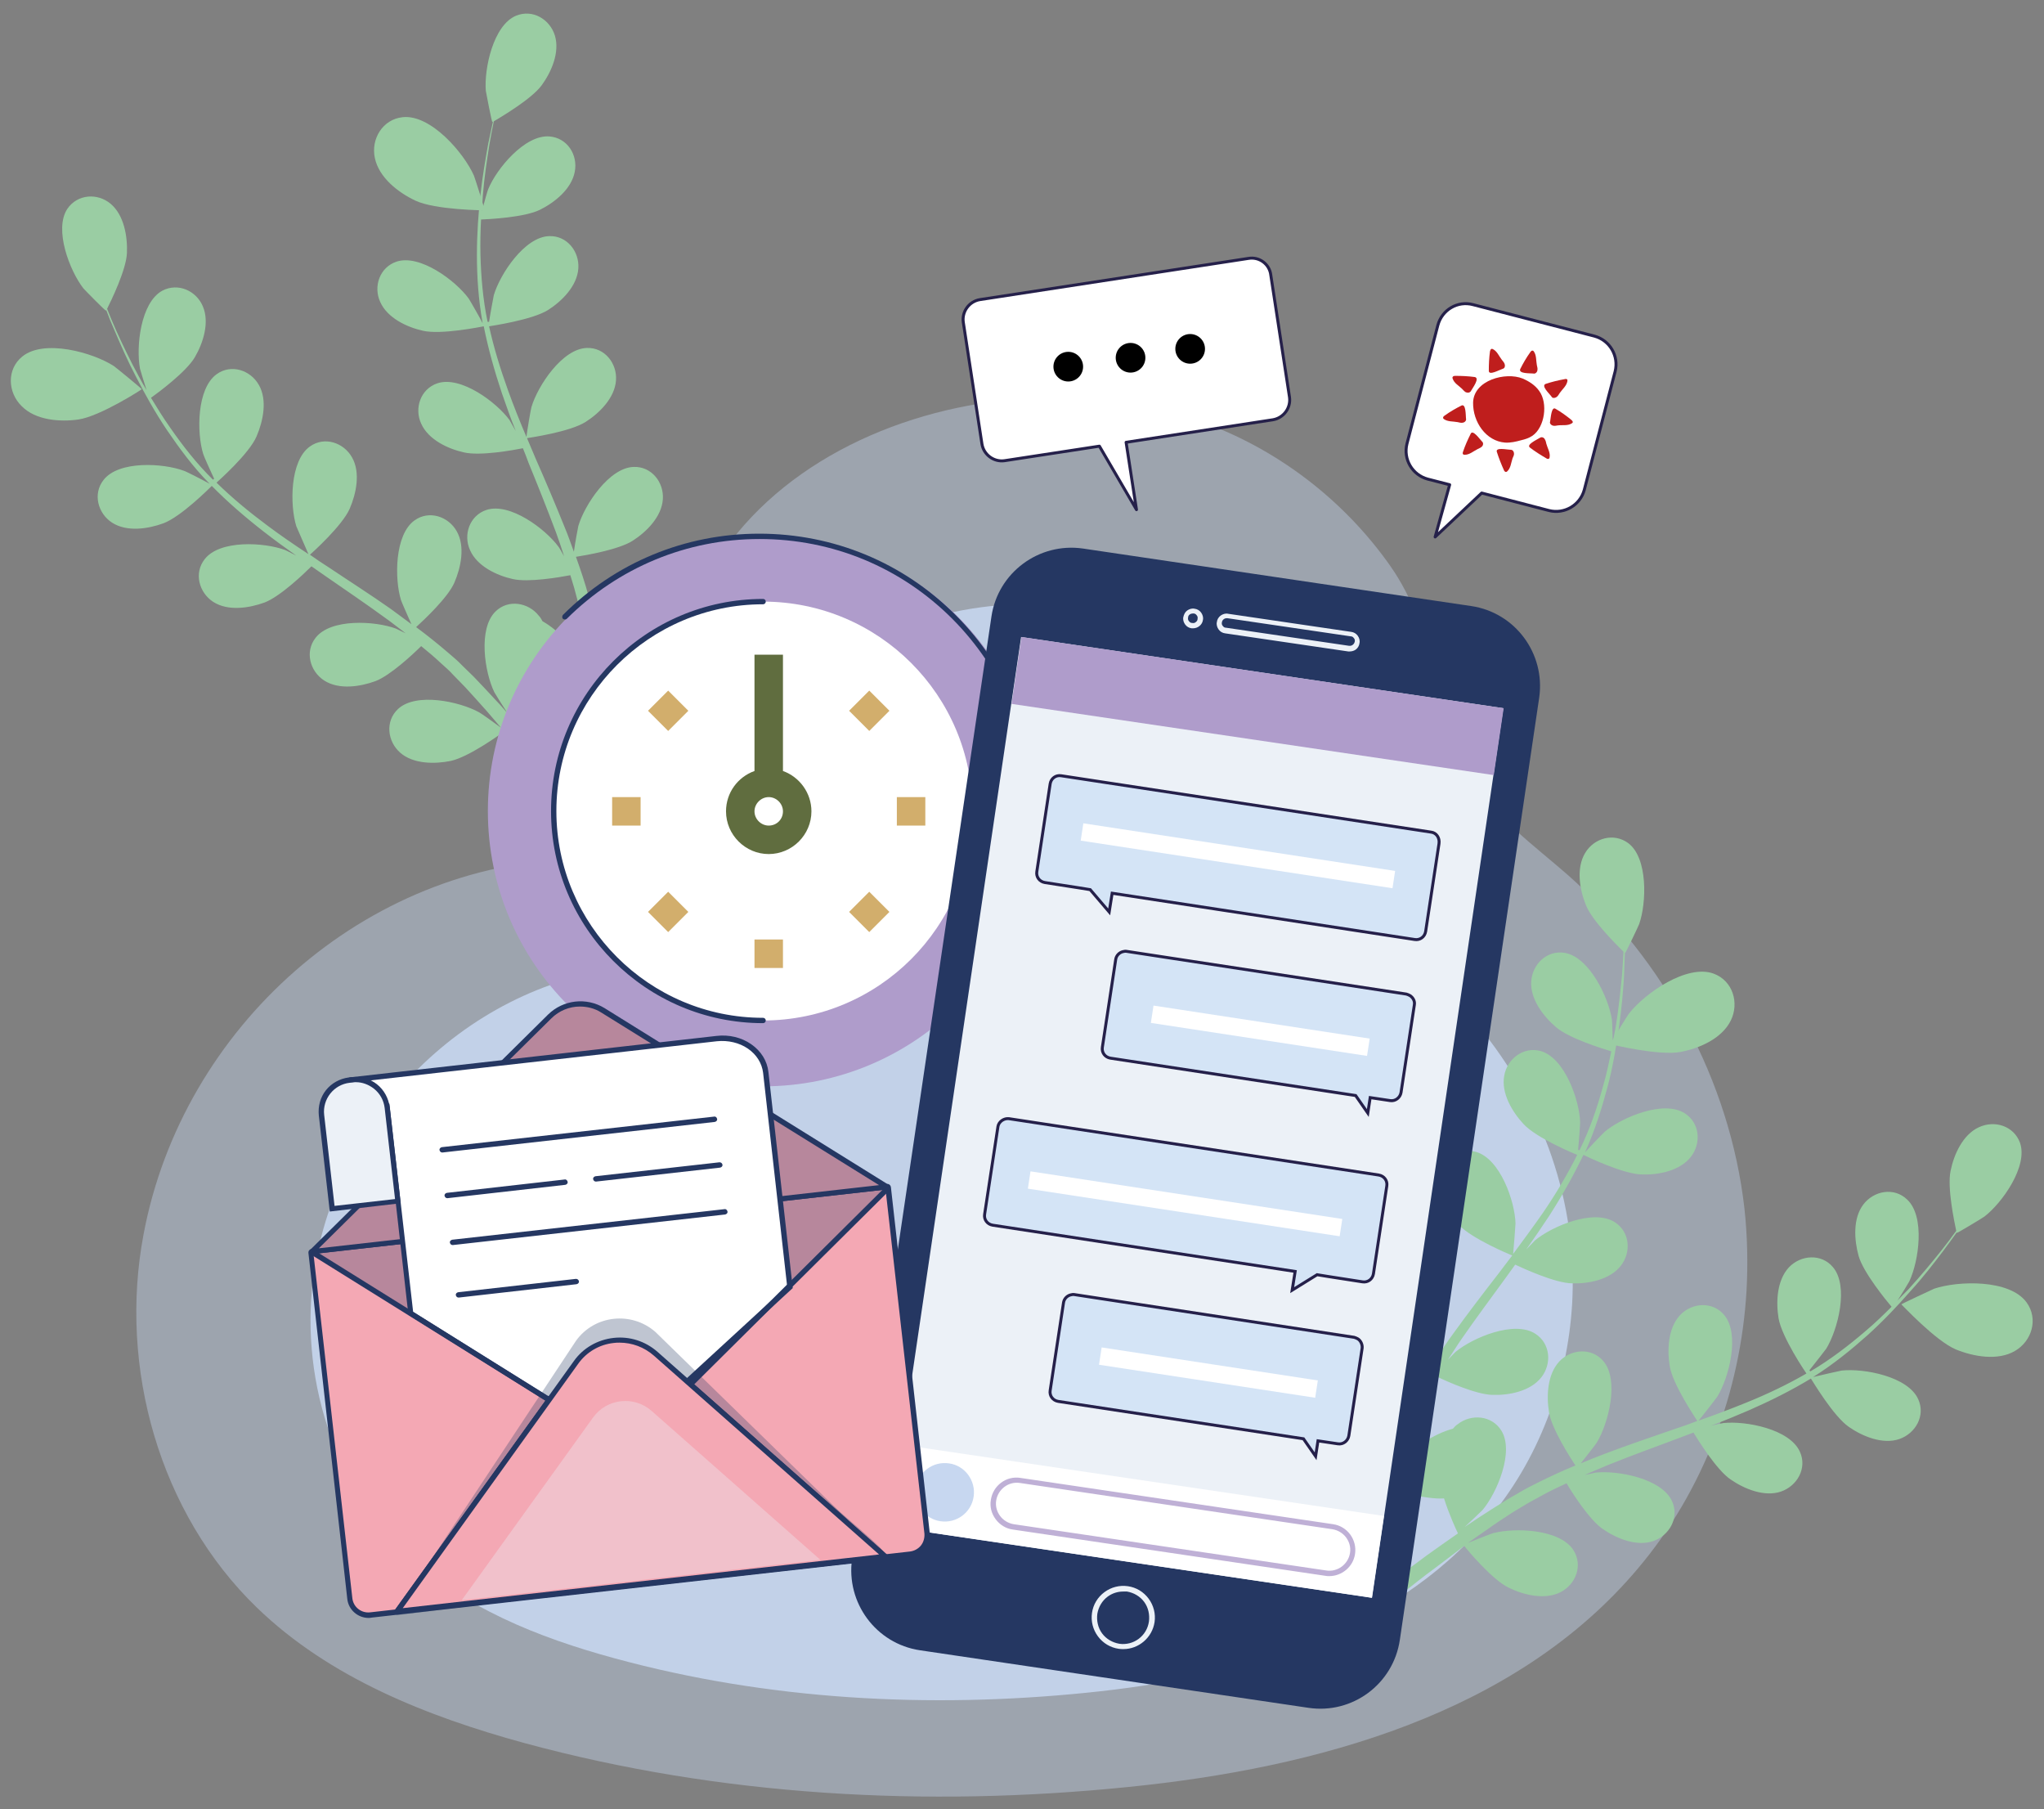 <?xml version="1.0" encoding="utf-8"?>
<!-- Generator: Adobe Illustrator 24.2.1, SVG Export Plug-In . SVG Version: 6.00 Build 0)  -->
<svg version="1.1" id="Camada_1" xmlns="http://www.w3.org/2000/svg" xmlns:xlink="http://www.w3.org/1999/xlink" x="0px" y="0px"
	 viewBox="0 0 689.2 609.9" style="enable-background:new 0 0 689.2 609.9;" xml:space="preserve">
<rect x="0" y="0" width="689.2" height="609.9" fill="#808080" stroke="none"/>
<style type="text/css">
	.st0{fill:#F4FAFF;}
	.st1{fill:#D7E7F3;}
	.st2{fill:#3F7333;}
	.st3{fill:#315C29;}
	.st4{fill:#3A6C30;}
	.st5{fill:#7F9929;}
	.st6{fill:#F5CC72;}
	.st7{fill:#F0AF56;}
	.st8{fill:#AFC548;}
	.st9{fill:#E2D2BA;}
	.st10{fill:#CBE1F6;}
	.st11{opacity:0.2;fill:#9EBEE5;}
	.st12{fill:#3C8F7C;}
	.st13{fill:#56BAA4;}
	.st14{fill:#0E6052;}
	.st15{fill:#286754;}
	.st16{fill:#32806C;}
	.st17{fill:#1F4949;}
	.st18{fill:#944239;}
	.st19{fill:#B95C3F;}
	.st20{fill:#FCF5EB;}
	.st21{fill:#B85742;}
	.st22{fill:#F4A492;}
	.st23{fill:#F7CC7F;}
	.st24{fill:#EE755A;}
	.st25{fill:#E15B44;}
	.st26{fill:#35548A;}
	.st27{fill:#476EB4;}
	.st28{fill:#184655;}
	.st29{fill:#FFFFFF;}
	.st30{fill:#F39C8E;}
	.st31{fill:#EE745A;}
	.st32{fill:#F18C7F;}
	.st33{fill:#F4A392;}
	.st34{fill:#F08560;}
	.st35{fill:#133759;}
	.st36{fill:#56BAA3;}
	.st37{fill:#9AD1C5;}
	.st38{fill:#14363E;}
	.st39{fill:#0F2E35;}
	.st40{fill:#EAB865;}
	.st41{fill:url(#SVGID_1_);}
	.st42{opacity:0.3;}
	.st43{fill:url(#SVGID_2_);}
	.st44{fill:#3A8E35;}
	.st45{fill:#E84342;}
	.st46{fill:#D51116;}
	.st47{fill:#EEEDED;}
	.st48{fill:#E83D3D;}
	.st49{fill:#D0873F;}
	.st50{fill:#D2AE6C;}
	.st51{fill:#606D3F;}
	.st52{fill:#F8F1E7;}
	.st53{fill:none;stroke:#F8F1E7;stroke-width:2;stroke-miterlimit:10;}
	.st54{fill:#1F4949;stroke:#1F4949;stroke-width:4;stroke-miterlimit:10;}
	.st55{fill:#606D3F;stroke:#606D3F;stroke-width:3;stroke-miterlimit:10;}
	.st56{fill:#0F58A0;}
	.st57{fill:#EDEDED;}
	.st58{fill:#9ACDA3;}
	.st59{opacity:0.7;fill:#FFFFFF;}
	.st60{fill:none;stroke:#263239;stroke-miterlimit:10;}
	.st61{fill:#9ACDA3;stroke:#263239;stroke-miterlimit:10;}
	.st62{fill:#FFFFFF;stroke:#263239;stroke-linecap:round;stroke-linejoin:round;stroke-miterlimit:10;}
	.st63{fill:#263239;stroke:#263239;stroke-linecap:round;stroke-linejoin:round;stroke-miterlimit:10;}
	.st64{fill:#263239;}
	.st65{fill:none;stroke:#263239;stroke-linecap:round;stroke-linejoin:round;stroke-miterlimit:10;}
	.st66{fill:#979499;stroke:#263239;stroke-linecap:round;stroke-linejoin:round;stroke-miterlimit:10;}
	.st67{fill:#CAC8CB;stroke:#263239;stroke-linecap:round;stroke-linejoin:round;stroke-miterlimit:10;}
	.st68{fill:#9ACDA3;stroke:#263239;stroke-linecap:round;stroke-linejoin:round;stroke-miterlimit:10;}
	.st69{fill:#BCBABE;stroke:#263239;stroke-linecap:round;stroke-linejoin:round;stroke-miterlimit:10;}
	.st70{fill:#FDC843;}
	.st71{fill:#4E4D4D;}
	.st72{fill:#009A79;}
	.st73{fill:#FAF9F8;}
	.st74{fill:#78BCB6;}
	.st75{opacity:0.41;}
	.st76{fill:#C7D7F0;}
	.st77{opacity:0.88;}
	.st78{fill:#AF9CCB;}
	.st79{fill:#253762;}
	.st80{fill:#FFFFFF;stroke:#25204A;stroke-linecap:round;stroke-linejoin:round;stroke-miterlimit:10;}
	.st81{fill:#ECF1F7;}
	.st82{opacity:0.8;fill:#AF9CCB;}
	.st83{fill:#F4A8B4;}
	.st84{opacity:0.29;fill:#253762;}
	.st85{opacity:0.35;fill:#ECF1F7;}
	.st86{fill:#BF1E1D;}
	.st87{fill:#D4E4F6;stroke:#25204A;stroke-miterlimit:10;}
	.st88{fill:url(#SVGID_3_);}
	.st89{fill:url(#SVGID_4_);}
	.st90{fill:none;stroke:#575756;stroke-width:3;stroke-miterlimit:10;}
	.st91{fill:#575756;}
</style>
<g>
	<g>
		<path class="st58" d="M26.5,141.4c7.3-1.1,21.3-10.1,21.3-10.2c0.1-0.1-8.8-7.4-9.4-7.8c-7.1-4.6-23.6-9.2-30.9-3.2
			c-5.3,4.3-4.9,12.1-0.2,16.7C12,141.7,20.3,142.3,26.5,141.4z"/>
		<path class="st58" d="M163.4,70.9c0.2,0-3.3-11-3.6-11.7c-3.4-7.7-14.6-20.7-24-19.7c-6.8,0.7-10.8,7.4-9.4,13.8
			c1.4,6.6,7.9,11.6,13.6,14.3C146.7,70.8,163.4,70.9,163.4,70.9z"/>
		<path class="st58" d="M177.1,254.5c3.2,4,6.2,7.8,8.8,11.3h6.7c-3.4-4.3-7.3-9.2-11.7-14.5c-2.6-3.1-5.4-6.3-8.3-9.6
			c0.7-0.8,4.4-5.4,7.4-10.2c6,2,18.1,1.5,19.7,1.4c0.5,3.9,0.9,7.7,1.2,11.4c0.8,8.2,1.2,15.4,1.5,21.5h5.4c-0.4-6.2-1.1-13.7-2-22
			c-0.4-4-1-8.2-1.6-12.6c1.5-0.5,14-4.4,18.6-8.4c4.2-3.7,8.4-9.5,8-15.4c-0.4-5.7-5.4-10.4-11.3-9.3c-8.2,1.5-14.4,15.2-15.4,22.5
			c-0.1,0.4-0.2,5.2-0.2,8.3c-0.3-1.8-0.5-3.5-0.8-5.3c-0.6-3.6-1.2-7.2-1.9-11.1c-0.4-1.9-0.8-3.7-1.2-5.6c-0.4-1.9-1-3.8-1.5-5.8
			c-1.2-4.5-2.7-8.9-4.3-13.4c3.2-0.5,14.4-2.4,19.1-5.4c4.7-3,9.8-8.1,10.2-14c0.4-5.7-3.8-11.1-9.8-10.9
			c-8.3,0.2-16.6,12.8-18.7,19.9c-0.1,0.4-1.1,5.7-1.5,8.7c-1-2.7-1.9-5.4-3-8c-3.1-7.7-6.4-15.5-9.8-23.2c-1-2.4-2-4.7-3-7.1
			c1.1-0.2,14.5-2.1,19.8-5.5c4.7-3,9.8-8.1,10.2-14c0.4-5.7-3.8-11.1-9.8-10.9c-8.3,0.2-16.6,12.8-18.7,19.9
			c-0.2,0.5-1.5,8.2-1.7,10.1c-2.2-5.2-4.3-10.4-6.2-15.7c-2.6-7.2-4.8-14.4-6.4-21.6c0.5-0.1,14.5-2.1,19.9-5.5
			c4.7-3,9.8-8.1,10.2-14c0.4-5.7-3.8-11.1-9.8-10.9c-8.3,0.2-16.6,12.8-18.7,19.9c-0.1,0.5-1.2,6.3-1.6,9c-0.3,0-0.2,0-0.5,0
			c-1.6-7.7-2.2-15.3-2.4-22.5c-0.1-4.2,0-8.1,0.2-12c2.6-0.1,14.7-0.7,19.9-3.3c5-2.5,10.6-7,11.7-12.8c1.1-5.7-2.5-11.4-8.5-11.9
			c-8.3-0.7-17.9,10.9-20.7,17.8c-0.2,0.4-1.3,4.3-2.1,7.3c0.1-1.7,0.2-3.6,0.3-5.2c0.5-6.3,1.4-12,2.2-17.1c0.5-2.9,1-5.5,1.5-7.9
			c2.5-1.5,12.7-7.5,16.1-12.1c3.3-4.5,6.2-11.1,4.5-16.8c-1.7-5.5-7.5-9-13.1-6.7c-7.7,3.2-10.8,17.9-10.2,25.3
			c0.1,0.6,2,10.6,2.2,10.5c0,0,0.1-0.1,0.2-0.1c-0.5,2.3-1,4.8-1.6,7.5c-0.9,5.1-1.9,10.8-2.6,17.1c-0.7,6.3-1.2,13.1-1.2,20.4
			c0,7.3,0.5,14.9,1.9,22.8c0,0.1,0,0.2,0.1,0.3c-1.1-2.2-4.5-8.1-4.8-8.5c-4.4-6-16.4-15-24.3-12.4c-5.7,1.9-7.9,8.4-5.5,13.6
			c2.4,5.4,9,8.5,14.4,9.7c6.1,1.4,19.4-1.3,20.5-1.5c1.5,7.5,3.6,15,6.1,22.5c1.5,4.3,3,8.6,4.7,12.8c-1-1.8-2-3.5-2.1-3.7
			c-4.4-6-16.4-15-24.3-12.4c-5.7,1.9-7.9,8.4-5.5,13.6c2.4,5.4,9,8.5,14.4,9.7c5.5,1.3,16.9-0.8,19.9-1.4c0.7,1.6,1.3,3.3,1.9,4.9
			c3.2,7.8,6.3,15.6,9.2,23.3c1,2.7,1.9,5.4,2.8,8.2c-0.9-1.6-1.7-3-1.9-3.2c-4.4-6-16.4-15-24.3-12.4c-5.7,1.9-7.9,8.4-5.5,13.6
			c2.4,5.4,9,8.5,14.4,9.7c5.2,1.2,15.8-0.6,19.4-1.3c0.9,2.8,1.7,5.6,2.4,8.4c0.4,1.9,1,3.7,1.3,5.6c0.4,1.9,0.7,3.8,1.1,5.7
			c0.6,3.6,1.2,7.3,1.6,10.9c0.3,2.5,0.6,4.8,0.9,7.2c-1-2.7-3-8-3.2-8.4c-2.3-4.4-7.7-10.6-13.5-13.9c-0.3-0.6-0.7-1.3-1.2-1.8
			c-3.5-4.5-10.3-5.7-14.6-1.5c-6,5.8-3.7,20.6-0.4,27.3c0.2,0.4,2.7,4.4,4.4,7c-1.2-1.3-2.3-2.7-3.6-4c-2.5-2.7-5-5.4-7.7-8.2
			c-1.4-1.3-2.7-2.7-4.1-4c-1.3-1.4-2.9-2.7-4.4-4c-3.5-3-7.2-6-11-8.8c2.4-2.2,10.7-9.9,12.9-15c2.2-5.1,3.7-12.2,0.8-17.3
			c-2.8-5-9.3-7.2-14.2-3.7c-6.8,4.8-6.8,19.8-4.6,26.9c0.1,0.4,2.3,5.4,3.5,8.1c-2.3-1.7-4.6-3.4-6.9-5.1
			c-6.8-4.8-13.9-9.3-20.9-14c-2.2-1.4-4.3-2.8-6.4-4.3c0.9-0.8,10.9-9.8,13.4-15.5c2.2-5.1,3.7-12.2,0.8-17.3
			c-2.8-5-9.3-7.2-14.2-3.7c-6.8,4.8-6.8,19.8-4.6,26.9c0.2,0.5,3.3,7.6,4.1,9.4c-4.7-3.1-9.4-6.3-13.8-9.6
			c-6.2-4.6-12-9.4-17.2-14.5c0.4-0.4,11-9.7,13.5-15.6c2.2-5.1,3.7-12.2,0.8-17.3c-2.8-5-9.3-7.2-14.2-3.7
			c-6.8,4.8-6.8,19.8-4.6,26.9c0.1,0.5,2.5,5.9,3.7,8.4c-0.2,0.1-0.2,0.1-0.4,0.3c-5.6-5.5-10.3-11.6-14.4-17.5
			c-2.4-3.4-4.5-6.8-6.5-10.1c2.1-1.5,11.9-8.7,14.8-13.7c2.8-4.8,5-11.7,2.7-17.1c-2.2-5.3-8.4-8.1-13.7-5.3
			c-7.3,4-8.9,18.9-7.5,26.3c0.1,0.4,1.3,4.4,2.2,7.2c-0.9-1.5-1.8-3.1-2.6-4.6c-3-5.5-5.5-10.8-7.6-15.4c-1.2-2.7-2.2-5.1-3.1-7.4
			c1.3-2.6,6.5-13.2,6.7-18.9c0.2-5.6-1-12.7-5.5-16.5c-4.4-3.7-11.2-3.3-14.6,1.7c-4.6,6.9,0.8,20.9,5.4,26.8
			c0.4,0.5,7.5,7.7,7.6,7.5c0,0,0.1-0.1,0.1-0.2c0.8,2.2,1.8,4.6,2.9,7.1c2,4.7,4.3,10,7.3,15.7c2.9,5.6,6.2,11.6,10.3,17.7
			c4.1,6,8.6,12.2,14.2,17.9c0.1,0.1,0.1,0.1,0.2,0.2c-2.1-1.2-8.2-4.3-8.7-4.4c-7-2.6-22-3.5-27.1,3.1c-3.7,4.7-1.9,11.3,2.9,14.4
			c5,3.2,12.1,2.1,17.3,0.2c5.9-2.2,15.5-11.8,16.3-12.6c5.3,5.4,11.2,10.5,17.5,15.4c3.6,2.8,7.3,5.5,11,8.1
			c-1.9-1-3.6-1.8-3.8-1.9c-7-2.6-22-3.5-27.1,3.1c-3.7,4.7-1.9,11.3,2.9,14.4c5,3.2,12.1,2.1,17.3,0.2c5.3-2,13.6-10,15.8-12.2
			c1.4,1,2.9,2,4.3,3c6.9,4.8,13.9,9.5,20.6,14.4c2.4,1.7,4.6,3.5,6.9,5.2c-1.7-0.8-3.1-1.5-3.3-1.6c-7-2.6-22-3.5-27.1,3.1
			c-3.7,4.7-1.9,11.3,2.9,14.4c5,3.2,12.1,2.1,17.3,0.2c5-1.9,12.8-9.2,15.4-11.8c2.3,1.9,4.5,3.7,6.6,5.7c1.4,1.3,2.9,2.5,4.2,4
			c1.4,1.4,2.7,2.8,4,4.1c2.5,2.7,5,5.5,7.4,8.2c1.6,1.9,3.2,3.7,4.7,5.5c-2.3-1.7-6.9-5-7.4-5.2c-6.5-3.6-21.2-6.8-27.3-1.1
			c-4.4,4.1-3.6,10.9,0.7,14.7c4.4,3.9,11.7,3.9,17.1,2.8c6-1.3,16.6-8.9,17.9-9.9C172.4,248.7,174.8,251.7,177.1,254.5z"/>
	</g>
	<g>
		<g class="st75">
			<g>
				<path class="st76" d="M588.9,435.1c0.5-9.2,0.3-18.5-0.7-27.7c-4.9-43.1-27-83.7-59.5-112.4c-11.6-10.2-24.8-19.4-32.4-32.9
					c-12.7-22.7-11.8-48.9-27.5-71.3c-15.8-22.5-38.8-40-64.8-49C326.4,115,217.9,158.7,227.7,252c0,0.3,0.1,0.8,0.1,1.4
					c1.3,19.4-13.9,35.7-33.3,36.1c-71.5,1.7-133,56.8-146.1,126.6c-8.5,44.9,5.4,94.1,38.2,125.8c24.5,23.7,57.4,36.7,90.3,45.7
					c66,17.9,135.4,21.7,203.4,14.8c63.7-6.4,130.8-24.7,172-73.7C574.3,502.7,586.9,469.2,588.9,435.1z"/>
			</g>
		</g>
		<g class="st77">
			<g>
				<path class="st76" d="M530.1,439.5c0.4-7.2,0.2-14.5-0.6-21.7c-3.8-33.8-21.1-65.6-46.6-88c-9.1-8-19.4-15.2-25.4-25.8
					c-10-17.8-9.2-38.3-21.6-55.9c-12.4-17.6-30.4-31.3-50.8-38.4c-60.7-21-145.6,13.2-138,86.3c0,0.3,0.1,0.6,0.1,1.1
					c1,15.2-10.9,28-26.1,28.3c-56,1.3-104.2,44.5-114.5,99.2c-6.6,35.2,4.2,73.7,29.9,98.6c19.2,18.6,45,28.8,70.7,35.8
					c51.7,14.1,106.1,17,159.3,11.6c49.9-5,102.5-19.4,134.7-57.7C518.7,492.5,528.5,466.2,530.1,439.5z"/>
			</g>
		</g>
		<g>
			<circle class="st78" cx="257.3" cy="273.4" r="92.8"/>
			<path class="st79" d="M321.7,340.2c-0.2,0-0.5-0.1-0.6-0.3c-0.3-0.3-0.3-0.9,0-1.3c17.4-17.4,26.9-40.4,26.9-65
				c0-24.5-9.6-47.6-26.9-65c-17.4-17.4-40.4-26.9-65-26.9c-24.5,0-47.6,9.6-65,26.9c-0.3,0.3-0.9,0.3-1.3,0c-0.3-0.3-0.3-0.9,0-1.3
				c17.7-17.7,41.2-27.4,66.2-27.4c25,0,48.5,9.7,66.2,27.4c17.7,17.7,27.4,41.2,27.4,66.2s-9.7,48.5-27.4,66.2
				C322.2,340.1,322,340.2,321.7,340.2z"/>
			<circle class="st29" cx="257.3" cy="273.4" r="70.6"/>
			<path class="st79" d="M257.3,344.9c-39.4,0-71.5-32.1-71.5-71.5s32.1-71.5,71.5-71.5c0.5,0,0.9,0.4,0.9,0.9
				c0,0.5-0.4,0.9-0.9,0.9c-38.4,0-69.7,31.3-69.7,69.7c0,38.4,31.3,69.7,69.7,69.7c0.5,0,0.9,0.4,0.9,0.9
				C258.2,344.5,257.8,344.9,257.3,344.9z"/>
		</g>
	</g>
	<g>
		<g>
			<path class="st80" d="M496.7,102.7l40.9,10.6c5.2,1.4,8.3,6.7,7,11.9l-10.4,39.9c-1.4,5.2-6.7,8.3-11.9,7l-22.7-5.9L483.9,181
				l4.9-17.6l-7.4-1.9c-5.2-1.4-8.3-6.7-7-11.9l10.4-39.9C486.2,104.4,491.5,101.3,496.7,102.7z"/>
		</g>
	</g>
	<g>
		<path class="st58" d="M659.5,454.9c-6.9-2.9-18.3-15.2-18.4-15.2c-0.1-0.1,10.4-5,11.1-5.3c8.1-2.7,25.4-3.2,31.1,4.6
			c4.1,5.6,1.8,13.1-3.9,16.4C673.6,458.8,665.4,457.3,659.5,454.9z"/>
		<path class="st58" d="M543,352c-0.2,0,5.9-10,6.4-10.5c5.3-6.7,19.4-16.6,28.4-13.3c6.5,2.4,8.7,9.9,5.8,15.8
			c-3,6.1-10.6,9.4-16.9,10.6C559.3,356,543,352,543,352z"/>
		<path class="st58" d="M484.1,528.4c-4.2,3.1-8,6.1-11.5,8.9l-6.5-1.7c4.4-3.4,9.4-7.2,15-11.3c3.3-2.4,6.8-4.8,10.5-7.4
			c-0.5-1-3-6.4-4.7-11.8c-6.3,0.5-18.1-3.1-19.7-3.5c-1.4,3.7-2.8,7.4-4,10.8c-2.8,7.8-5,14.8-6.8,20.7l-5.3-1.3
			c2-6,4.4-13.1,7.5-21.1c1.4-3.8,3-7.8,4.7-11.9c-1.4-0.8-12.7-7.7-16.1-12.9c-3.2-4.6-5.9-11.4-4-17.1c1.9-5.5,7.9-8.8,13.4-6.3
			c7.7,3.5,10.4,18.4,9.5,25.9c-0.1,0.4-1.1,5.2-1.9,8.1c0.7-1.7,1.4-3.3,2.1-5c1.4-3.4,3-6.8,4.6-10.4c0.9-1.7,1.7-3.5,2.6-5.2
			c0.8-1.8,1.9-3.5,2.9-5.3c2.3-4.1,4.9-8.1,7.5-12.1c-3-1.3-13.5-5.9-17.3-10c-3.8-4.1-7.6-10.4-6.5-16.3c1-5.7,6.5-9.9,12.3-8.3
			c8.1,2.3,13.1,16.6,13.3,24.1c0,0.5-0.4,5.9-0.7,8.8c1.6-2.4,3.2-4.8,4.9-7.1c4.9-6.8,10.1-13.6,15.3-20.3
			c1.6-2.1,3.1-4.1,4.7-6.2c-1.1-0.4-13.7-5.7-18-10.3c-3.8-4.1-7.6-10.4-6.5-16.3c1-5.7,6.5-9.9,12.3-8.3
			c8.1,2.3,13.1,16.6,13.3,24.1c0,0.6-0.6,8.4-0.8,10.3c3.4-4.6,6.8-9.2,10-13.8c4.4-6.4,8.3-13,11.6-19.6
			c-0.5-0.2-13.7-5.6-18.1-10.4c-3.8-4.1-7.6-10.4-6.5-16.3c1-5.7,6.5-9.9,12.3-8.3c8.1,2.3,13.1,16.6,13.3,24.1
			c0,0.5-0.4,6.4-0.7,9.2c0.3,0.1,0.2,0.1,0.5,0.1c3.5-7.1,6-14.5,7.9-21.5c1.2-4,2-8,2.8-11.8c-2.6-0.8-14.2-4.3-18.7-8.2
			c-4.3-3.7-8.7-9.5-8.3-15.4c0.4-5.8,5.3-10.6,11.3-9.6c8.3,1.4,14.8,15.1,15.9,22.5c0.1,0.4,0.2,4.6,0.3,7.6
			c0.3-1.7,0.7-3.5,1-5.2c1-6.3,1.6-12.1,2.1-17.2c0.2-2.9,0.4-5.6,0.5-8.1c-2.1-2.1-10.6-10.4-12.7-15.8
			c-2.1-5.2-3.3-12.4-0.2-17.5c3-5,9.6-6.9,14.5-3.3c6.7,5,6.2,20.2,3.7,27.3c-0.2,0.6-4.6,9.8-4.7,9.7c0,0-0.1-0.1-0.1-0.1
			c-0.1,2.4-0.2,5-0.3,7.8c-0.3,5.2-0.8,11-1.7,17.3c-0.9,6.3-2,13.2-3.9,20.3c-1.9,7.1-4.2,14.5-7.5,21.8c0,0.1-0.1,0.2-0.1,0.2
			c1.6-1.8,6.4-6.8,6.8-7.1c5.8-4.8,19.8-10.7,26.9-6.1c5.1,3.3,5.6,10.1,2,14.7c-3.7,4.7-10.9,6.1-16.5,5.9
			c-6.3-0.1-18.7-6.1-19.7-6.6c-3.3,6.9-7.2,13.8-11.5,20.5c-2.5,3.8-5.1,7.6-7.8,11.4c1.5-1.5,2.8-2.9,3-3.1
			c5.8-4.8,19.8-10.7,26.9-6.1c5.1,3.3,5.6,10.1,2,14.7c-3.7,4.7-10.9,6.1-16.5,5.9c-5.7-0.1-16.3-5-19.1-6.3
			c-1,1.4-2.1,2.9-3.1,4.3c-5,6.9-10.1,13.7-14.8,20.5c-1.7,2.4-3.2,4.9-4.8,7.3c1.3-1.4,2.4-2.5,2.6-2.7
			c5.8-4.8,19.8-10.7,26.9-6.1c5.1,3.3,5.6,10.1,2,14.7c-3.7,4.7-10.9,6.1-16.5,5.9c-5.4-0.1-15.3-4.5-18.6-6.1
			c-1.5,2.5-3.1,5.1-4.4,7.6c-0.9,1.8-1.9,3.4-2.7,5.2c-0.8,1.8-1.7,3.5-2.5,5.3c-1.4,3.4-3,6.9-4.3,10.3c-0.9,2.3-1.8,4.6-2.7,6.8
			c1.6-2.4,4.9-7.1,5.3-7.5c3.3-3.7,10.2-8.5,16.6-10.2c0.5-0.6,1-1.1,1.6-1.5c4.6-3.6,11.5-3,14.7,2.1c4.5,7.1-1.5,21.1-6.3,26.8
			c-0.3,0.3-3.8,3.7-6,5.7c1.5-1,3-2,4.5-3c3.1-2,6.2-4,9.6-6.1c1.7-1,3.3-1.9,5-2.9c1.7-1,3.5-1.9,5.3-2.8
			c4.2-2.1,8.5-4.1,12.9-5.9c-1.8-2.7-8-12.4-8.9-17.9c-0.9-5.5-0.6-12.8,3.5-17.2c4-4.2,10.9-4.7,14.8-0.1
			c5.5,6.4,1.7,21.1-2.2,27.5c-0.2,0.4-3.6,4.7-5.4,7c2.7-1.1,5.3-2.2,8-3.2c7.9-3,15.9-5.7,24-8.5c2.5-0.8,4.9-1.7,7.3-2.6
			c-0.6-1-8.3-12.3-9.3-18.5c-0.9-5.5-0.6-12.8,3.5-17.2c4-4.2,10.9-4.7,14.8-0.1c5.5,6.4,1.7,21.1-2.2,27.5
			c-0.3,0.5-5.1,6.7-6.4,8.2c5.4-1.9,10.7-3.9,15.9-6c7.2-2.9,14.1-6.2,20.5-9.9c-0.3-0.4-8.3-12.2-9.4-18.6
			c-0.9-5.5-0.6-12.8,3.5-17.2c4-4.2,10.9-4.7,14.8-0.1c5.5,6.4,1.7,21.1-2.2,27.5c-0.3,0.4-3.9,5.1-5.7,7.3
			c0.2,0.2,0.1,0.2,0.3,0.4c6.8-4,13-8.8,18.5-13.5c3.2-2.7,6.1-5.5,8.9-8.3c-1.7-2-9.5-11.5-11.1-17.1c-1.5-5.4-2-12.7,1.6-17.4
			c3.5-4.6,10.3-5.9,14.7-1.7c6.2,5.7,4,20.8,0.8,27.6c-0.2,0.4-2.3,3.9-4,6.5c1.2-1.3,2.5-2.6,3.7-3.8c4.3-4.7,8-9.2,11.2-13.2
			c1.8-2.3,3.4-4.4,4.9-6.5c-0.6-2.9-3.1-14.6-1.9-20.2c1.1-5.5,4.1-12.2,9.5-14.7c5.3-2.5,11.8-0.5,13.9,5.2
			c2.8,7.9-6,20.3-12,24.9c-0.5,0.4-9.3,5.7-9.3,5.5c0,0,0-0.1,0-0.2c-1.4,2-2.9,4-4.6,6.3c-3.1,4.1-6.7,8.8-11,13.5
			c-4.2,4.8-9,9.9-14.4,14.8c-5.5,4.9-11.5,9.8-18.3,14.1c-0.1,0-0.2,0.1-0.2,0.1c2.4-0.6,9.1-2.1,9.7-2.2c7.5-0.8,22.4,2,25.8,9.7
			c2.5,5.5-0.9,11.5-6.4,13.4c-5.6,1.9-12.4-0.9-17-4.1c-5.2-3.6-12.2-15.4-12.8-16.3c-6.6,4-13.6,7.5-20.9,10.7
			c-4.2,1.8-8.5,3.6-12.8,5.2c2.1-0.5,3.9-0.9,4.2-0.9c7.5-0.8,22.4,2,25.8,9.7c2.5,5.5-0.9,11.5-6.4,13.4c-5.6,1.9-12.4-0.9-17-4.1
			c-4.7-3.2-10.9-13.2-12.5-15.8c-1.7,0.6-3.3,1.3-5,1.9c-8,3-16,5.9-23.7,9c-2.7,1.1-5.4,2.3-8,3.4c1.8-0.4,3.4-0.7,3.7-0.8
			c7.5-0.8,22.4,2,25.8,9.7c2.5,5.5-0.9,11.5-6.4,13.4c-5.6,1.9-12.4-0.9-17-4.1c-4.5-3.1-10.3-12.2-12.2-15.4
			c-2.7,1.3-5.4,2.5-7.9,3.9c-1.7,1-3.4,1.8-5.1,2.8c-1.7,1-3.3,2-5,3c-3.1,2-6.3,4.1-9.2,6.2c-2.1,1.4-4,2.8-6,4.2
			c2.7-1.1,8-3.2,8.5-3.3c7.3-1.9,22.4-1.4,27,5.7c3.3,5.1,0.9,11.5-4.3,14.2c-5.3,2.7-12.4,1-17.5-1.5c-5.6-2.7-14-12.8-15-14.1
			C490.1,523.9,487,526.2,484.1,528.4z"/>
	</g>
	<g>
		<path class="st79" d="M441.2,575.7l-131-19.4c-14.8-2.2-25-16-22.9-30.8l47-317.7c2.2-14.8,16-25,30.8-22.9l131,19.4
			c14.8,2.2,25,16,22.9,30.8l-47,317.7C469.8,567.7,456,577.9,441.2,575.7z"/>
		
			<rect x="252.1" y="294.5" transform="matrix(0.146 -0.989 0.989 0.146 -28.033 720.927)" class="st81" width="303.2" height="164.4"/>
		
			<rect x="412.8" y="155.8" transform="matrix(0.146 -0.989 0.989 0.146 126.73 622.789)" class="st78" width="22.8" height="164.4"/>
		<path class="st81" d="M378.8,555.9c-0.5,0-1,0-1.6-0.1c-2.8-0.4-5.3-1.9-7-4.2c-1.7-2.3-2.4-5.1-2-7.9c0.4-2.8,1.9-5.3,4.2-7
			c2.3-1.7,5.1-2.4,7.9-2c2.8,0.4,5.3,1.9,7,4.2c1.7,2.3,2.4,5.1,2,7.9C388.5,552.1,383.9,555.9,378.8,555.9z M378.7,536.5
			c-1.9,0-3.7,0.6-5.2,1.7c-1.9,1.4-3.1,3.5-3.5,5.8c-0.3,2.3,0.2,4.7,1.6,6.6c1.4,1.9,3.5,3.1,5.8,3.5c4.8,0.7,9.3-2.6,10-7.5
			c0.3-2.3-0.2-4.7-1.6-6.6c-1.4-1.9-3.5-3.1-5.8-3.5C379.6,536.5,379.2,536.5,378.7,536.5z"/>
		<path class="st81" d="M402.3,211.8c-0.2,0-0.3,0-0.5,0c-0.9-0.1-1.7-0.6-2.2-1.3c-0.5-0.7-0.8-1.6-0.6-2.5s0.6-1.7,1.3-2.2
			c0.7-0.5,1.6-0.8,2.5-0.6c0.9,0.1,1.7,0.6,2.2,1.3c0.5,0.7,0.8,1.6,0.6,2.5v0C405.4,210.6,403.9,211.8,402.3,211.8z M402.2,206.8
			c-0.3,0-0.7,0.1-1,0.3c-0.4,0.3-0.6,0.6-0.6,1.1c-0.1,0.4,0,0.9,0.3,1.2c0.3,0.4,0.6,0.6,1.1,0.6c0.4,0.1,0.9,0,1.2-0.3
			c0.4-0.3,0.6-0.6,0.6-1.1l0,0c0.1-0.4,0-0.9-0.3-1.2c-0.3-0.4-0.6-0.6-1.1-0.6C402.4,206.8,402.3,206.8,402.2,206.8z"/>
		<path class="st81" d="M455.1,219.6c-0.2,0-0.3,0-0.5,0l-41.5-6.1c-0.9-0.1-1.7-0.6-2.2-1.3c-0.5-0.7-0.8-1.6-0.6-2.5
			c0.1-0.9,0.6-1.7,1.3-2.2c0.7-0.5,1.6-0.8,2.5-0.6l41.5,6.1c0.9,0.1,1.7,0.6,2.2,1.3c0.5,0.7,0.8,1.6,0.6,2.5
			c-0.1,0.9-0.6,1.7-1.3,2.2C456.5,219.4,455.8,219.6,455.1,219.6z M413.6,208.4c-0.8,0-1.5,0.6-1.6,1.4c-0.1,0.4,0,0.9,0.3,1.2
			c0.3,0.4,0.6,0.6,1.1,0.6l41.5,6.1c0.9,0.1,1.7-0.5,1.9-1.4c0.1-0.4,0-0.9-0.3-1.2c-0.3-0.4-0.6-0.6-1.1-0.6l-41.5-6.1
			C413.7,208.4,413.7,208.4,413.6,208.4z"/>
		
			<rect x="369.6" y="430.7" transform="matrix(0.146 -0.989 0.989 0.146 -179.957 817.264)" class="st29" width="27.9" height="164.4"/>
		<path class="st76" d="M328.3,504.5c-0.8,5.4-5.8,9.1-11.2,8.3c-5.4-0.8-9.1-5.8-8.3-11.2c0.8-5.4,5.8-9.1,11.2-8.3
			C325.3,494,329.1,499.1,328.3,504.5z"/>
		<path class="st82" d="M448.2,531.3c-0.4,0-0.9,0-1.3-0.1l-105.4-15.6c-2.3-0.3-4.4-1.6-5.8-3.5c-1.4-1.9-2-4.2-1.6-6.5
			c0.7-4.8,5.2-8.2,10-7.4l105.4,15.6c4.8,0.7,8.1,5.2,7.4,10C456.3,528.1,452.5,531.3,448.2,531.3z M447.2,529.4
			c3.8,0.6,7.4-2.1,8-5.9c0.3-1.9-0.2-3.7-1.3-5.2c-1.1-1.5-2.8-2.5-4.6-2.8l-105.4-15.6c-3.8-0.6-7.4,2.1-8,5.9
			c-0.3,1.9,0.2,3.7,1.3,5.2c1.1,1.5,2.8,2.5,4.6,2.8L447.2,529.4z"/>
	</g>
	<g>
		<g>
			<path class="st83" d="M307,524l-182,20.5c-3.5,0.4-6.6-2.1-7-5.6l-13.1-116.6c0-0.2,0.1-0.4,0.3-0.4L299,400.1
				c0.2,0,0.4,0.1,0.4,0.3L312.5,517C312.9,520.5,310.4,523.6,307,524z"/>
			<path class="st79" d="M124.3,545.4c-3.6,0-6.8-2.7-7.2-6.4l-13.1-116.6c-0.1-0.7,0.4-1.3,1.1-1.4l193.9-21.9
				c0.7-0.1,1.3,0.4,1.4,1.1l13.1,116.6c0.2,1.9-0.3,3.8-1.5,5.3c-1.2,1.5-2.9,2.5-4.8,2.7l-182,20.5
				C124.8,545.4,124.5,545.4,124.3,545.4z M105.7,422.7l13.1,116c0.3,3,3,5.2,6.1,4.8l182-20.5l0.1,0.9l-0.1-0.9
				c1.4-0.2,2.7-0.9,3.6-2c0.9-1.1,1.3-2.6,1.2-4L298.6,401L105.7,422.7z"/>
		</g>
		<path class="st84" d="M298.4,524l-164.6,20.5c-3.5,0.4,51-69.5,50.6-73l-79.7-49.2c0-0.2,0.1-0.4,0.3-0.4L299,400.1
			c0.2,0,0.4,0.1,0.4,0.3L233.1,466C233.4,469.5,301.9,523.6,298.4,524z"/>
		<g>
			<path class="st83" d="M105.1,421.9l80.2-79.3c4.8-4.7,12.2-5.6,17.9-2l95.3,59.2c0.2,0.1,0.1,0.4-0.1,0.4L104.8,422"/>
			<path class="st79" d="M104.9,422.8l-0.1-1.3l-0.2-0.2l0.2-0.2l0,0l0,0l80-79.1c5.1-5,12.9-5.9,19-2.2L299,399
				c0.4,0.2,0.6,0.7,0.5,1.2c-0.1,0.5-0.5,0.8-0.9,0.8L104.9,422.8z M195.5,339.3c-3.5,0-7,1.4-9.6,4l-78.4,77.5l188.9-21.3
				l-93.7-58.2C200.5,339.9,198,339.3,195.5,339.3z"/>
		</g>
		<path class="st84" d="M105.1,421.9l80.2-79.3c4.8-4.7,12.2-5.6,17.9-2l95.3,59.2c0.2,0.1,0.1,0.4-0.1,0.4L104.8,422"/>
		<g>
			<path class="st83" d="M194.2,459.3l-60.3,83.9l164.6-18.5L221,456.3C212.9,449.1,200.4,450.5,194.2,459.3z"/>
			<path class="st79" d="M132,544.3l61.5-85.5l0.7,0.5l-0.7-0.5c3.1-4.4,8-7.2,13.4-7.8c5.4-0.6,10.7,1.1,14.8,4.7l78.9,69.7
				L132,544.3z M208.9,452.6c-0.6,0-1.3,0-1.9,0.1c-4.9,0.5-9.3,3.1-12.1,7.1l-59.1,82.3L296.4,524l-75.9-67
				C217.2,454.1,213.1,452.6,208.9,452.6z"/>
		</g>
		<g>
			<path class="st29" d="M114.9,364.5l126.8-14.3c8.3-0.9,15.7,4.2,16.5,11.4l8.1,72.3l-35.3,32.4l-46.6,5.2l-46-28.8l-7.9-70.1
				L114.9,364.5z"/>
			<path class="st79" d="M184.3,472.4l-46.6-29.2l-7.9-70l-12.1-10l123.9-14c4.2-0.5,8.4,0.5,11.7,2.8c3.3,2.3,5.4,5.6,5.8,9.4
				l8.2,72.8l-35.8,32.9L184.3,472.4z M139.3,442.2l45.4,28.4l46-5.2l34.7-31.9l-8.1-71.9c-0.4-3.2-2.2-6.1-5.1-8.1
				c-2.9-2-6.7-2.9-10.5-2.5l-123.9,14l13.5,7.1L139.3,442.2z"/>
		</g>
		<path class="st84" d="M194.2,452l-60.3,91.1l164.6-18.5L221,449C212.9,441.9,200.4,443.3,194.2,452z"/>
		<g>
			<path class="st83" d="M194.2,459.3l-60.3,83.9l164.6-18.5L221,456.3C212.9,449.1,200.4,450.5,194.2,459.3z"/>
			<path class="st79" d="M132,544.3l61.5-85.5l0.7,0.5l-0.7-0.5c3.1-4.4,8-7.2,13.4-7.8c5.4-0.6,10.7,1.1,14.8,4.7l78.9,69.7
				L132,544.3z M208.9,452.6c-0.6,0-1.3,0-1.9,0.1c-4.9,0.5-9.3,3.1-12.1,7.1l-59.1,82.3L296.4,524l-75.9-67
				C217.2,454.1,213.1,452.6,208.9,452.6z"/>
		</g>
		<path class="st85" d="M200,477.8l-44.3,61.6l120.9-13.6l-56.9-50.2C213.8,470.4,204.6,471.4,200,477.8z"/>
		<g>
			<line class="st83" x1="105.2" y1="422.1" x2="184.5" y2="471.5"/>
			
				<rect x="143.9" y="400.1" transform="matrix(0.529 -0.849 0.849 0.529 -310.967 333.406)" class="st79" width="1.8" height="93.5"/>
		</g>
		<g>
			<line class="st83" x1="299.4" y1="400.2" x2="233.1" y2="466"/>
			
				<rect x="219.5" y="432.2" transform="matrix(0.71 -0.705 0.705 0.71 -227.869 313.386)" class="st79" width="93.5" height="1.8"/>
		</g>
		<g>
			<path class="st81" d="M134.1,405l-22.1,2.5l-3.6-31.6c-0.7-5.8,3.5-11.1,9.4-11.7l1-0.1c5.8-0.7,11.1,3.5,11.7,9.4L134.1,405z"/>
			<path class="st79" d="M111.2,408.4l-3.7-32.4c-0.3-3.1,0.5-6.1,2.4-8.5c1.9-2.4,4.7-3.9,7.7-4.3l1-0.1c3.1-0.3,6.1,0.5,8.5,2.4
				c2.4,1.9,3.9,4.7,4.3,7.7l3.7,32.4L111.2,408.4z M120,364.8c-0.4,0-0.7,0-1.1,0.1l-1,0.1c-2.6,0.3-4.9,1.6-6.5,3.6
				c-1.6,2-2.4,4.6-2.1,7.2l3.5,30.7l20.4-2.3l-3.5-30.7c-0.3-2.6-1.6-4.9-3.6-6.5C124.3,365.6,122.2,364.8,120,364.8z"/>
		</g>
		<path class="st79" d="M149.1,388.5c-0.4,0-0.8-0.3-0.9-0.8c-0.1-0.5,0.3-0.9,0.8-1l91.8-10.3c0.5-0.1,0.9,0.3,1,0.8
			c0.1,0.5-0.3,0.9-0.8,1l-91.8,10.3C149.2,388.5,149.1,388.5,149.1,388.5z"/>
		<path class="st79" d="M152.6,419.7c-0.4,0-0.8-0.3-0.9-0.8c-0.1-0.5,0.3-0.9,0.8-1l91.8-10.3c0.5-0.1,0.9,0.3,1,0.8
			c0.1,0.5-0.3,0.9-0.8,1l-91.8,10.3C152.7,419.7,152.6,419.7,152.6,419.7z"/>
		<path class="st79" d="M150.8,403.9c-0.4,0-0.8-0.3-0.9-0.8c-0.1-0.5,0.3-0.9,0.8-1l39.7-4.5c0.5-0.1,0.9,0.3,1,0.8
			c0.1,0.5-0.3,0.9-0.8,1l-39.7,4.5C150.9,403.9,150.9,403.9,150.8,403.9z"/>
		<path class="st79" d="M200.9,398.3c-0.4,0-0.8-0.3-0.9-0.8c-0.1-0.5,0.3-0.9,0.8-1l41.8-4.7c0.5,0,0.9,0.3,1,0.8
			c0.1,0.5-0.3,0.9-0.8,1l-41.8,4.7C201,398.3,200.9,398.3,200.9,398.3z"/>
		<path class="st79" d="M154.6,437.4c-0.4,0-0.8-0.3-0.9-0.8c-0.1-0.5,0.3-0.9,0.8-1l39.7-4.5c0.5,0,0.9,0.3,1,0.8
			c0.1,0.5-0.3,0.9-0.8,1l-39.7,4.5C154.7,437.4,154.6,437.4,154.6,437.4z"/>
	</g>
	<path class="st80" d="M421,87.1l-90.6,13.9c-3.6,0.6-6.1,4-5.6,7.6l6.3,41.1c0.6,3.6,4,6.1,7.6,5.6l32-4.9l12.5,21.4l-3.5-22.7
		l49.5-7.6c3.6-0.6,6.1-4,5.6-7.6l-6.3-41.1C428.1,89,424.6,86.5,421,87.1z"/>
	<g>
		<circle cx="360.2" cy="123.6" r="5"/>
		<circle cx="381.2" cy="120.6" r="5"/>
		<circle cx="401.3" cy="117.6" r="5"/>
	</g>
	<g>
		<path class="st86" d="M496.7,135.7c-0.1,6.5,4.3,13,10.8,13.5c1.8,0.1,3.6-0.3,5.4-0.8c1.3-0.3,2.6-0.7,3.8-1.5
			c4.2-2.9,5.3-11,2.3-15.1c-1.4-2-3.5-3.3-5.6-4.2C507.7,125.3,496.9,128.1,496.7,135.7z"/>
		<path class="st86" d="M506.5,124.4c0.2-0.1,0.4-0.1,0.6-0.3c0.4-0.3,0.4-1,0.2-1.5c-0.2-0.5-0.6-0.9-0.9-1.3c-1-1.3-1.6-2.9-3-3.6
			c-0.1-0.1-0.3-0.1-0.5-0.1c-0.3,0.1-0.4,0.5-0.5,0.8c-0.3,2.2-0.4,4.4-0.4,6.6C502,126.7,505.5,124.7,506.5,124.4z"/>
		<path class="st86" d="M516.9,125.9c0.2,0,0.4,0.1,0.6,0c0.5-0.1,0.9-0.7,0.9-1.2c0.1-0.5-0.1-1.1-0.2-1.6c-0.3-1.6-0.1-3.3-1-4.6
			c-0.1-0.1-0.2-0.3-0.4-0.3c-0.3-0.1-0.6,0.2-0.8,0.5c-1.3,1.8-2.4,3.7-3.4,5.7C511.9,126,515.9,125.8,516.9,125.9z"/>
		<path class="st86" d="M523,133.5c0.1,0.2,0.3,0.4,0.4,0.5c0.4,0.3,1.1,0.1,1.5-0.2c0.4-0.3,0.7-0.8,1-1.3c0.9-1.3,2.3-2.4,2.6-4
			c0-0.2,0-0.3,0-0.5c-0.2-0.3-0.6-0.3-0.9-0.2c-2.2,0.4-4.3,0.9-6.4,1.6C519.5,130,522.4,132.7,523,133.5z"/>
		<path class="st86" d="M522.7,141.9c0,0.2-0.1,0.4-0.1,0.6c0.1,0.5,0.6,0.9,1.1,1s1.1,0,1.6-0.1c1.6-0.2,3.3,0.2,4.7-0.7
			c0.1-0.1,0.3-0.2,0.3-0.3c0.1-0.3-0.2-0.6-0.4-0.8c-1.7-1.4-3.5-2.7-5.4-3.8C523.1,136.9,522.9,140.9,522.7,141.9z"/>
		<path class="st86" d="M496.1,131.6c-0.1,0.2-0.2,0.4-0.4,0.5c-0.4,0.4-1,0.3-1.5,0.1c-0.5-0.3-0.8-0.7-1.2-1.1
			c-1.1-1.1-2.7-1.9-3.2-3.5c-0.1-0.2-0.1-0.3,0-0.5c0.1-0.3,0.5-0.4,0.9-0.4c2.2,0,4.4,0.1,6.6,0.4
			C499,127.5,496.6,130.7,496.1,131.6z"/>
		<path class="st86" d="M494.3,141c0,0.2,0.1,0.4,0,0.6c-0.1,0.5-0.7,0.9-1.2,0.9c-0.5,0.1-1.1-0.1-1.6-0.2c-1.6-0.3-3.3-0.1-4.6-1
			c-0.1-0.1-0.3-0.2-0.3-0.4c-0.1-0.3,0.2-0.6,0.5-0.8c1.8-1.3,3.7-2.4,5.7-3.4C494.3,136,494.2,140,494.3,141z"/>
		<path class="st86" d="M499.6,148.7c0.2,0.2,0.3,0.3,0.4,0.5c0.2,0.5,0,1.1-0.4,1.4c-0.4,0.4-0.9,0.5-1.4,0.8
			c-1.4,0.7-2.7,1.9-4.3,1.9c-0.2,0-0.3,0-0.5-0.1c-0.3-0.2-0.2-0.6-0.1-0.9c0.7-2.1,1.6-4.1,2.6-6.1
			C496.6,144.7,498.9,148,499.6,148.7z"/>
		<path class="st86" d="M509.2,151.6c0.2,0,0.4,0,0.6,0.1c0.5,0.2,0.7,0.8,0.7,1.3s-0.3,1-0.5,1.5c-0.5,1.5-0.6,3.3-1.8,4.4
			c-0.1,0.1-0.3,0.2-0.4,0.2c-0.3,0-0.6-0.3-0.7-0.6c-0.9-2-1.7-4-2.4-6.2C504.2,150.7,508.2,151.6,509.2,151.6z"/>
		<path class="st86" d="M519,147.7c0.2-0.1,0.4-0.2,0.6-0.3c0.5-0.1,1.1,0.2,1.3,0.7c0.3,0.5,0.4,1,0.5,1.5c0.4,1.5,1.4,3,1.1,4.6
			c0,0.2-0.1,0.3-0.2,0.4c-0.3,0.2-0.7,0.1-0.9-0.1c-1.9-1.1-3.8-2.3-5.5-3.6C514.5,149.9,518.1,148.3,519,147.7z"/>
	</g>
	<g>
		<g>
			<g>
				<path class="st87" d="M482.5,280.5l-124.7-19c-1.8-0.3-3.4,0.9-3.7,2.7l-4.5,29.6c-0.3,1.8,0.9,3.4,2.7,3.7l11.6,1.8l3.7,0.6
					l6.4,7.5l1-6.3l102,15.6c1.8,0.3,3.4-0.9,3.7-2.7l4.5-29.6C485.5,282.4,484.3,280.7,482.5,280.5z"/>
				<path class="st87" d="M475.4,335.6c-0.4-0.2-0.8-0.4-1.2-0.5l-94.3-14.4c-0.4-0.1-0.9,0-1.3,0.1c-1.2,0.3-2.2,1.3-2.4,2.6
					l-4.5,29.6c-0.3,1.8,0.9,3.4,2.7,3.7l82.7,12.6l4.1,5.9l0.8-5.2l6.7,1c1.8,0.3,3.4-1,3.7-2.7l4.5-29.6
					C477.1,337.5,476.5,336.3,475.4,335.6z"/>
				<path class="st87" d="M340.2,377.1l124.7,19c1.8,0.3,3,1.9,2.7,3.7l-4.5,29.6c-0.3,1.8-1.9,3-3.7,2.7l-11.6-1.8l-3.7-0.6
					l-8.4,5.2l1-6.3l-102-15.6c-1.8-0.3-3-1.9-2.7-3.7l4.5-29.6C336.8,378.1,338.5,376.9,340.2,377.1z"/>
				<path class="st87" d="M457.8,451.3c-0.4-0.2-0.8-0.4-1.2-0.5l-94.3-14.4c-0.4-0.1-0.9,0-1.3,0.1c-1.2,0.3-2.2,1.3-2.4,2.6
					l-4.5,29.6c-0.3,1.8,0.9,3.4,2.7,3.7l82.7,12.6l4.1,5.9l0.8-5.2l6.7,1c1.8,0.3,3.4-1,3.7-2.7l4.5-29.6
					C459.4,453.2,458.8,451.9,457.8,451.3z"/>
				
					<rect x="414.3" y="235.4" transform="matrix(0.151 -0.989 0.989 0.151 69.023 657.566)" class="st29" width="5.9" height="106.3"/>
				
					<rect x="396.4" y="352.7" transform="matrix(0.151 -0.989 0.989 0.151 -62.099 739.474)" class="st29" width="5.9" height="106.3"/>
				
					<rect x="421.8" y="310.7" transform="matrix(0.151 -0.989 0.989 0.151 17.078 715.059)" class="st29" width="5.9" height="73.7"/>
				
					<rect x="404.2" y="425.9" transform="matrix(0.151 -0.989 0.989 0.151 -111.682 795.49)" class="st29" width="5.9" height="73.7"/>
			</g>
		</g>
	</g>
	<g>
		<g>
			<path class="st51" d="M264,259.9v-39.2h-9.6v39.2c-5.6,2-9.6,7.3-9.6,13.6c0,7.9,6.5,14.4,14.4,14.4c7.9,0,14.4-6.5,14.4-14.4
				C273.6,267.3,269.6,261.9,264,259.9z M259.2,278.3c-2.6,0-4.8-2.2-4.8-4.8c0-2.6,2.2-4.8,4.8-4.8c2.6,0,4.8,2.2,4.8,4.8
				C264,276.2,261.9,278.3,259.2,278.3z"/>
			<path class="st50" d="M254.4,316.7h9.6v9.6h-9.6V316.7z"/>
			<path class="st50" d="M206.4,268.7h9.6v9.6h-9.6V268.7z"/>
			<path class="st50" d="M302.4,268.7h9.6v9.6h-9.6V268.7z"/>
			<path class="st50" d="M225.3,314.2l-6.8-6.8l6.8-6.8l6.8,6.8L225.3,314.2z"/>
			<path class="st50" d="M293.1,246.4l-6.8-6.8l6.8-6.8l6.8,6.8L293.1,246.4z"/>
			<path class="st50" d="M293.1,314.2l-6.8-6.8l6.8-6.8l6.8,6.8L293.1,314.2z"/>
			<path class="st50" d="M225.3,246.4l-6.8-6.8l6.8-6.8l6.8,6.8L225.3,246.4z"/>
		</g>
	</g>
</g>
</svg>
